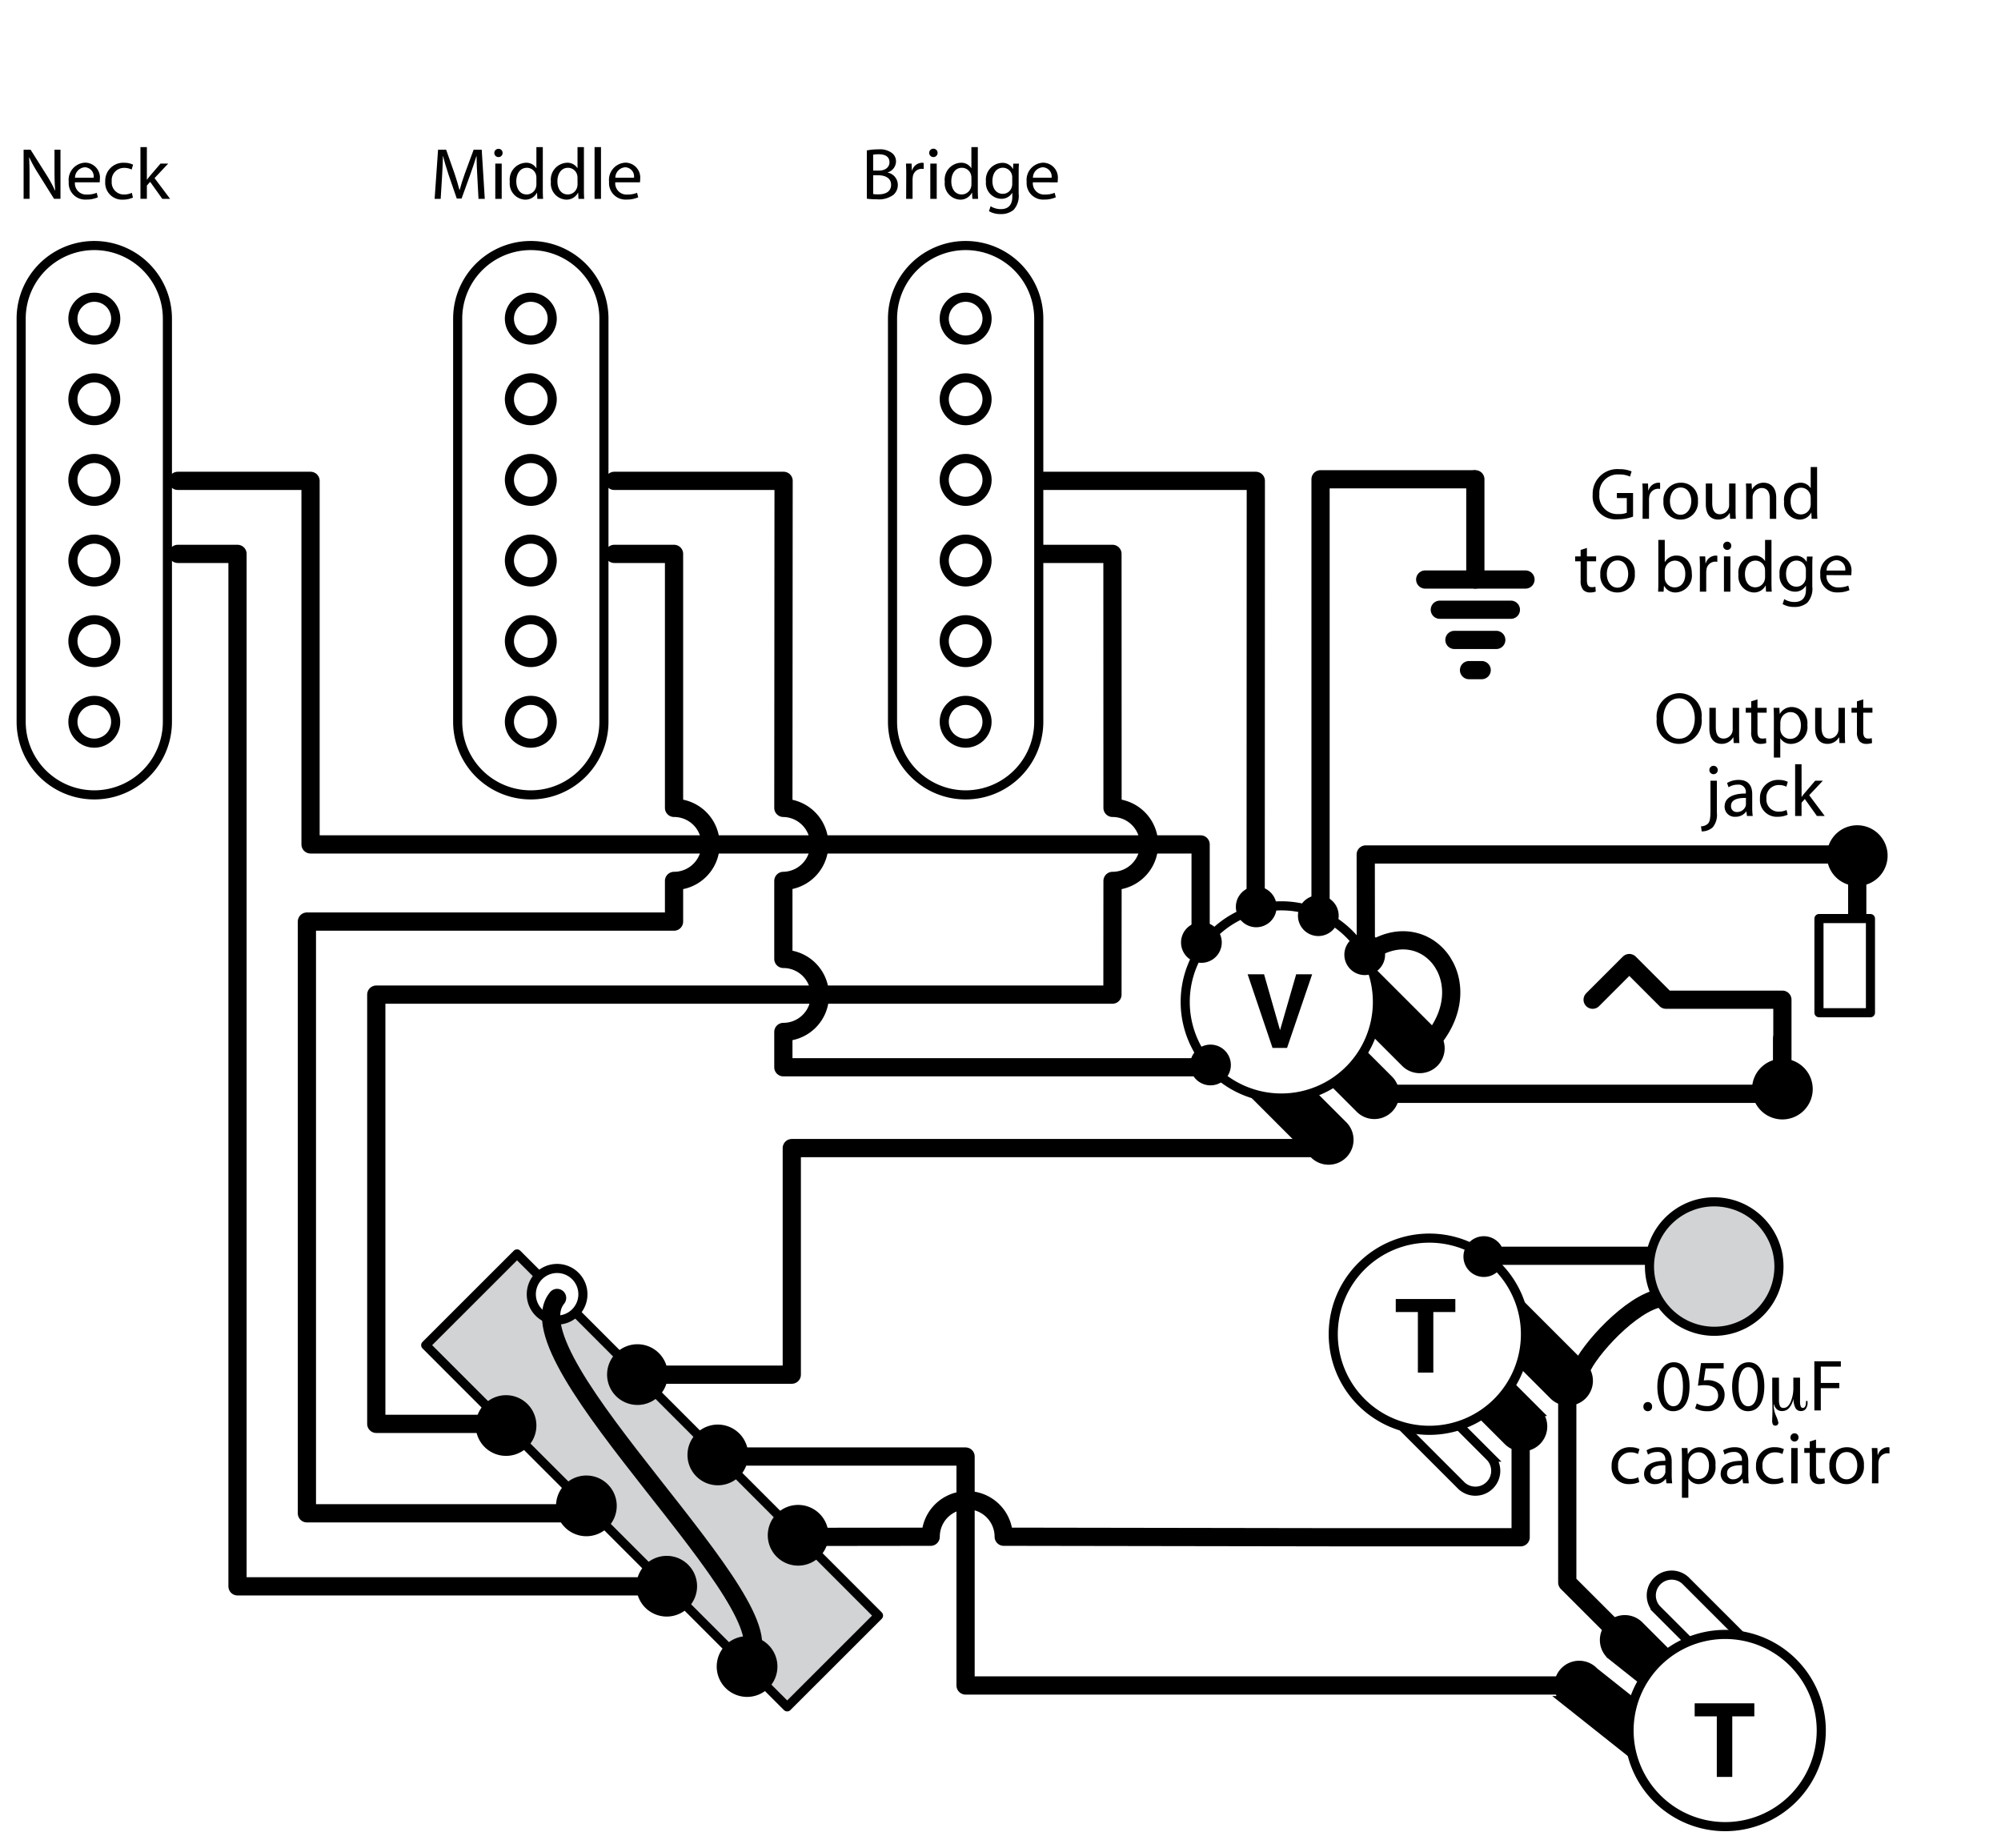 <svg xmlns="http://www.w3.org/2000/svg" xmlns:xlink="http://www.w3.org/1999/xlink" viewBox="0 0 208.633 192.656"><defs><style>.a,.c,.d,.f,.g,.i{fill:none;}.b{fill:#fff;}.c,.d,.f,.g,.i{stroke:#000;}.c,.d,.i{stroke-linecap:round;}.c,.g,.i{stroke-linejoin:round;}.c,.d{stroke-width:1.9px;}.e{clip-path:url(#a);}.f,.g,.i{stroke-width:0.95px;}.h{fill:#d1d3d4;}</style><clipPath id="a" transform="translate(-1.366 -7.14)"><rect class="a" width="210" height="201.434"/></clipPath></defs><title>Artwork234_26e3f472-b13a-47a6-b021-34f5cb611330</title><rect class="b" width="208.633" height="192.656"/><polyline class="c" points="137.686 97.214 137.686 49.973 153.623 49.973"/><polyline class="c" points="18.535 50.139 32.379 50.139 32.379 88.048 125.182 88.048 125.182 97.384"/><line class="d" x1="153.826" y1="49.973" x2="153.826" y2="60.428"/><line class="d" x1="148.598" y1="60.428" x2="159.054" y2="60.428"/><line class="d" x1="150.122" y1="63.577" x2="157.531" y2="63.577"/><line class="d" x1="151.644" y1="66.725" x2="156.008" y2="66.725"/><line class="d" x1="153.168" y1="69.874" x2="154.486" y2="69.874"/><polyline class="c" points="142.412 103.671 142.397 89.097 193.811 89.097"/><polyline class="c" points="130.92 99.066 130.937 50.139 107.665 50.139"/><line class="d" x1="185.816" y1="114.052" x2="185.816" y2="108.28"/><line class="d" x1="142.833" y1="114.052" x2="185.816" y2="114.052"/><g class="e"><path class="d" d="M143.99,106.5c6.3-4.58,12.586,3.794,5.67,10.213" transform="translate(-1.366 -7.14)"/></g><polyline class="c" points="18.535 57.754 24.764 57.754 24.764 165.411 68.393 165.411"/><g class="e"><path class="c" d="M65.415,64.894h6.229V91.378a3.808,3.808,0,0,1,0,7.616v4.24H33.365v61.7H61.382" transform="translate(-1.366 -7.14)"/><path class="c" d="M65.415,57.279H83.067l-.024,34.1a3.808,3.808,0,0,1,0,7.615v8.133a3.808,3.808,0,0,1,0,7.616l0,3.681H130.1" transform="translate(-1.366 -7.14)"/><path class="c" d="M109.664,64.894h7.691l.008,26.484a3.808,3.808,0,0,1,0,7.616l-.008,11.856-76.756,0v44.758H53.006" transform="translate(-1.366 -7.14)"/></g><polyline class="c" points="163.41 143.938 163.41 165.012 169.357 170.957"/><polyline class="c" points="67.174 143.338 82.555 143.338 82.555 119.712 138.108 119.712"/><g class="e"><path class="c" d="M84.756,167.393l13.647-.017a3.807,3.807,0,1,1,7.614,0l34.63.055h19.268V155.623" transform="translate(-1.366 -7.14)"/><path class="b" d="M64.334,82.4a7.624,7.624,0,0,1-15.248,0V40.366a7.624,7.624,0,0,1,15.248,0Z" transform="translate(-1.366 -7.14)"/><path class="f" d="M64.334,82.4a7.624,7.624,0,0,1-15.248,0V40.366a7.624,7.624,0,0,1,15.248,0Z" transform="translate(-1.366 -7.14)"/><path class="b" d="M56.71,80.169A2.231,2.231,0,1,1,54.479,82.4a2.231,2.231,0,0,1,2.231-2.231" transform="translate(-1.366 -7.14)"/><path class="f" d="M56.71,80.169A2.231,2.231,0,1,1,54.479,82.4,2.231,2.231,0,0,1,56.71,80.169Z" transform="translate(-1.366 -7.14)"/><path class="b" d="M56.71,71.761a2.231,2.231,0,1,1-2.231,2.232,2.232,2.232,0,0,1,2.231-2.232" transform="translate(-1.366 -7.14)"/><path class="f" d="M56.71,71.761a2.231,2.231,0,1,1-2.231,2.232A2.232,2.232,0,0,1,56.71,71.761Z" transform="translate(-1.366 -7.14)"/><path class="b" d="M56.71,63.355a2.231,2.231,0,1,1-2.231,2.231,2.231,2.231,0,0,1,2.231-2.231" transform="translate(-1.366 -7.14)"/><path class="f" d="M56.71,63.355a2.231,2.231,0,1,1-2.231,2.231A2.231,2.231,0,0,1,56.71,63.355Z" transform="translate(-1.366 -7.14)"/><path class="b" d="M56.71,54.948a2.232,2.232,0,1,1-2.231,2.232,2.231,2.231,0,0,1,2.231-2.232" transform="translate(-1.366 -7.14)"/><path class="f" d="M56.71,54.948a2.232,2.232,0,1,1-2.231,2.232A2.231,2.231,0,0,1,56.71,54.948Z" transform="translate(-1.366 -7.14)"/><path class="b" d="M56.71,46.54a2.232,2.232,0,1,1-2.231,2.232A2.232,2.232,0,0,1,56.71,46.54" transform="translate(-1.366 -7.14)"/><path class="f" d="M56.71,46.54a2.232,2.232,0,1,1-2.231,2.232A2.232,2.232,0,0,1,56.71,46.54Z" transform="translate(-1.366 -7.14)"/><path class="b" d="M56.71,38.134a2.232,2.232,0,1,1-2.231,2.233,2.232,2.232,0,0,1,2.231-2.233" transform="translate(-1.366 -7.14)"/><path class="f" d="M56.71,38.134a2.232,2.232,0,1,1-2.231,2.233A2.232,2.232,0,0,1,56.71,38.134Z" transform="translate(-1.366 -7.14)"/><path class="b" d="M18.82,82.4a7.624,7.624,0,1,1-15.248,0V40.366a7.624,7.624,0,0,1,15.248,0Z" transform="translate(-1.366 -7.14)"/><path class="f" d="M18.82,82.4a7.624,7.624,0,1,1-15.248,0V40.366a7.624,7.624,0,0,1,15.248,0Z" transform="translate(-1.366 -7.14)"/><path class="b" d="M11.2,80.169A2.231,2.231,0,1,1,8.965,82.4,2.231,2.231,0,0,1,11.2,80.169" transform="translate(-1.366 -7.14)"/><circle class="f" cx="9.831" cy="75.26" r="2.231"/><path class="b" d="M11.2,71.761a2.231,2.231,0,1,1-2.232,2.232A2.232,2.232,0,0,1,11.2,71.761" transform="translate(-1.366 -7.14)"/><path class="f" d="M11.2,71.761a2.231,2.231,0,1,1-2.232,2.232A2.232,2.232,0,0,1,11.2,71.761Z" transform="translate(-1.366 -7.14)"/><path class="b" d="M11.2,63.355a2.231,2.231,0,1,1-2.232,2.231A2.231,2.231,0,0,1,11.2,63.355" transform="translate(-1.366 -7.14)"/><circle class="f" cx="9.831" cy="58.446" r="2.231"/><path class="b" d="M11.2,54.948A2.232,2.232,0,1,1,8.965,57.18,2.232,2.232,0,0,1,11.2,54.948" transform="translate(-1.366 -7.14)"/><path class="f" d="M11.2,54.948A2.232,2.232,0,1,1,8.965,57.18,2.232,2.232,0,0,1,11.2,54.948Z" transform="translate(-1.366 -7.14)"/><path class="b" d="M11.2,46.54a2.232,2.232,0,1,1-2.232,2.232A2.232,2.232,0,0,1,11.2,46.54" transform="translate(-1.366 -7.14)"/><circle class="f" cx="9.831" cy="41.632" r="2.232"/><path class="b" d="M11.2,38.134a2.232,2.232,0,1,1-2.232,2.233A2.232,2.232,0,0,1,11.2,38.134" transform="translate(-1.366 -7.14)"/><path class="f" d="M11.2,38.134a2.232,2.232,0,1,1-2.232,2.233A2.232,2.232,0,0,1,11.2,38.134Z" transform="translate(-1.366 -7.14)"/><path class="b" d="M109.672,82.4a7.624,7.624,0,0,1-15.248,0V40.366a7.624,7.624,0,0,1,15.248,0Z" transform="translate(-1.366 -7.14)"/><path class="f" d="M109.672,82.4a7.624,7.624,0,0,1-15.248,0V40.366a7.624,7.624,0,0,1,15.248,0Z" transform="translate(-1.366 -7.14)"/><path class="b" d="M102.048,80.169A2.231,2.231,0,1,1,99.817,82.4a2.231,2.231,0,0,1,2.231-2.231" transform="translate(-1.366 -7.14)"/><circle class="f" cx="100.682" cy="75.26" r="2.231"/><path class="b" d="M102.048,71.761a2.231,2.231,0,1,1-2.231,2.232,2.231,2.231,0,0,1,2.231-2.232" transform="translate(-1.366 -7.14)"/><path class="f" d="M102.048,71.761a2.231,2.231,0,1,1-2.231,2.232A2.231,2.231,0,0,1,102.048,71.761Z" transform="translate(-1.366 -7.14)"/><path class="b" d="M102.048,63.355a2.231,2.231,0,1,1-2.231,2.231,2.231,2.231,0,0,1,2.231-2.231" transform="translate(-1.366 -7.14)"/><circle class="f" cx="100.682" cy="58.446" r="2.231"/><path class="b" d="M102.048,54.948a2.232,2.232,0,1,1-2.231,2.232,2.231,2.231,0,0,1,2.231-2.232" transform="translate(-1.366 -7.14)"/><path class="f" d="M102.048,54.948a2.232,2.232,0,1,1-2.231,2.232A2.231,2.231,0,0,1,102.048,54.948Z" transform="translate(-1.366 -7.14)"/><path class="b" d="M102.048,46.54a2.232,2.232,0,1,1-2.231,2.232,2.231,2.231,0,0,1,2.231-2.232" transform="translate(-1.366 -7.14)"/><circle class="f" cx="102.048" cy="48.772" r="2.232" transform="translate(51.718 143.589) rotate(-89.892)"/><path class="b" d="M102.048,38.134a2.232,2.232,0,1,1-2.231,2.233,2.232,2.232,0,0,1,2.231-2.233" transform="translate(-1.366 -7.14)"/><path class="f" d="M102.048,38.134a2.232,2.232,0,1,1-2.231,2.233A2.232,2.232,0,0,1,102.048,38.134Z" transform="translate(-1.366 -7.14)"/><path d="M134.4,113.968l3-3,8.7,8.7a2.123,2.123,0,1,1-3,3Z" transform="translate(-1.366 -7.14)"/><path class="f" d="M134.4,113.968l3-3,8.7,8.7a2.123,2.123,0,1,1-3,3Z" transform="translate(-1.366 -7.14)"/><path d="M139.158,109.207l3-3,8.7,8.7a2.122,2.122,0,1,1-3,3Z" transform="translate(-1.366 -7.14)"/><path class="f" d="M139.158,109.207l3-3,8.7,8.7a2.122,2.122,0,1,1-3,3Z" transform="translate(-1.366 -7.14)"/><path d="M129.635,118.73l3-3,8.7,8.7a2.123,2.123,0,1,1-3,3Z" transform="translate(-1.366 -7.14)"/><path class="f" d="M129.635,118.73l3-3,8.7,8.7a2.123,2.123,0,1,1-3,3Z" transform="translate(-1.366 -7.14)"/><path class="b" d="M142.047,104.527a10.02,10.02,0,1,1-14.171,0,10.021,10.021,0,0,1,14.171,0" transform="translate(-1.366 -7.14)"/><path class="f" d="M142.047,104.527a10.02,10.02,0,1,1-14.171,0A10.021,10.021,0,0,1,142.047,104.527Z" transform="translate(-1.366 -7.14)"/></g><path d="M136.51,108.733h1.666l-2.616,7.673h-1.515l-2.595-7.673h1.713l1.666,5.825Z" transform="translate(-1.366 -7.14)"/><g class="e"><path d="M149.833,148.617l3-3,8.7,8.7a2.123,2.123,0,1,1-3,3Z" transform="translate(-1.366 -7.14)"/><path class="f" d="M149.833,148.617l3-3,8.7,8.7a2.123,2.123,0,1,1-3,3Z" transform="translate(-1.366 -7.14)"/><path d="M154.594,143.856l3-3,8.7,8.7a2.123,2.123,0,1,1-3,3Z" transform="translate(-1.366 -7.14)"/><path class="f" d="M154.594,143.856l3-3,8.7,8.7a2.123,2.123,0,1,1-3,3Z" transform="translate(-1.366 -7.14)"/><path class="b" d="M145.07,153.379l3-3,8.7,8.7a2.124,2.124,0,0,1-3,3Z" transform="translate(-1.366 -7.14)"/><path class="f" d="M145.07,153.379l3-3,8.7,8.7a2.124,2.124,0,0,1-3,3Z" transform="translate(-1.366 -7.14)"/><path class="b" d="M157.482,139.176a10.02,10.02,0,1,1-14.171,0,10.019,10.019,0,0,1,14.171,0" transform="translate(-1.366 -7.14)"/><path class="f" d="M157.482,139.176a10.02,10.02,0,1,1-14.171,0A10.019,10.019,0,0,1,157.482,139.176Z" transform="translate(-1.366 -7.14)"/></g><path d="M153.106,142.59v1.359h-2.295v6.315H149.2v-6.315h-2.306V142.59Z" transform="translate(-1.366 -7.14)"/><g class="e"><path d="M181.038,185.405l-.748,3-10.957-8.7a2.123,2.123,0,1,1,3-3Z" transform="translate(-1.366 -7.14)"/><path class="f" d="M181.038,185.405l-.748,3-10.957-8.7a2.123,2.123,0,1,1,3-3Z" transform="translate(-1.366 -7.14)"/><path d="M178.533,190.166l-3,3-10.957-8.7a2.123,2.123,0,1,1,3-3Z" transform="translate(-1.366 -7.14)"/><path class="f" d="M178.533,190.166l-3,3-10.957-8.7a2.123,2.123,0,1,1,3-3Z" transform="translate(-1.366 -7.14)"/><path class="b" d="M185.8,180.642l-3,3-8.7-8.7a2.123,2.123,0,0,1,3-3Z" transform="translate(-1.366 -7.14)"/><path class="f" d="M185.8,180.642l-3,3-8.7-8.7a2.123,2.123,0,0,1,3-3Z" transform="translate(-1.366 -7.14)"/><polyline class="c" points="185.84 110.866 185.84 104.241 173.7 104.241 169.878 100.418 166.055 104.241"/><path d="M189.894,120.7a2.689,2.689,0,1,0-2.689,2.689,2.689,2.689,0,0,0,2.689-2.689" transform="translate(-1.366 -7.14)"/><path class="f" d="M189.894,120.7a2.689,2.689,0,1,0-2.689,2.689A2.689,2.689,0,0,0,189.894,120.7Z" transform="translate(-1.366 -7.14)"/><line class="d" x1="193.644" y1="91.913" x2="193.644" y2="96.711"/><path d="M192.319,96.357a2.691,2.691,0,1,0,2.691-2.691,2.691,2.691,0,0,0-2.691,2.691" transform="translate(-1.366 -7.14)"/><path class="f" d="M192.319,96.357a2.691,2.691,0,1,0,2.691-2.691A2.691,2.691,0,0,0,192.319,96.357Z" transform="translate(-1.366 -7.14)"/><rect class="b" x="189.653" y="95.78" width="5.369" height="9.817"/><rect class="g" x="189.653" y="95.78" width="5.369" height="9.817"/><rect class="h" x="62.626" y="134.843" width="13.462" height="53.318" transform="translate(-95.229 89.151) rotate(-44.981)"/><rect class="i" x="62.626" y="134.843" width="13.462" height="53.318" transform="translate(-95.229 89.151) rotate(-44.981)"/></g><path d="M173.156,154.289a.447.447,0,0,1-.441-.479.454.454,0,0,1,.456-.479.444.444,0,0,1,.449.479.449.449,0,0,1-.456.479Z" transform="translate(-1.366 -7.14)"/><path d="M175.809,154.289c-.966,0-1.627-.9-1.642-2.538,0-1.664.722-2.568,1.725-2.568,1.033,0,1.634.927,1.634,2.5,0,1.679-.631,2.606-1.71,2.606Zm.03-.517c.676,0,1-.8,1-2.059,0-1.216-.3-2.014-1-2.014-.608,0-1,.776-1,2.014-.015,1.284.38,2.059.995,2.059Z" transform="translate(-1.366 -7.14)"/><path d="M181.083,149.829H179.2l-.19,1.253a2.672,2.672,0,0,1,.4-.03,2.077,2.077,0,0,1,1.064.266,1.408,1.408,0,0,1,.706,1.284,1.713,1.713,0,0,1-1.839,1.687,2.441,2.441,0,0,1-1.231-.3l.167-.509a2.216,2.216,0,0,0,1.064.273,1.085,1.085,0,0,0,1.163-1.079c0-.653-.433-1.1-1.414-1.1a4.06,4.06,0,0,0-.691.053l.319-2.356h2.364Z" transform="translate(-1.366 -7.14)"/><path d="M183.606,154.289c-.965,0-1.627-.9-1.642-2.538,0-1.664.723-2.568,1.725-2.568,1.034,0,1.634.927,1.634,2.5,0,1.679-.631,2.606-1.71,2.606Zm.03-.517c.676,0,1-.8,1-2.059,0-1.216-.3-2.014-1-2.014-.608,0-1,.776-1,2.014-.015,1.284.38,2.059.995,2.059Z" transform="translate(-1.366 -7.14)"/><path d="M186.852,153.044a1.616,1.616,0,0,0,.106.718.4.4,0,0,0,.38.184q.436,0,.724-.611a3.677,3.677,0,0,0,.285-1.553v-.991h.7v2.494a1.315,1.315,0,0,0,.071.5.231.231,0,0,0,.219.16.264.264,0,0,0,.243-.158,1.017,1.017,0,0,0,.084-.466v-.1h.159c0,.02,0,.042.006.065s0,.058,0,.1a1.046,1.046,0,0,1-.181.655.6.6,0,0,1-.506.232.627.627,0,0,1-.575-.324,1.982,1.982,0,0,1-.2-.982,2.3,2.3,0,0,1-.466.991.958.958,0,0,1-.736.315.793.793,0,0,1-.553-.2,1.081,1.081,0,0,1-.305-.585c0,.048-.007.119-.007.216a2.854,2.854,0,0,0,.243,1.07,3.385,3.385,0,0,1,.243.7.3.3,0,0,1-.319.319.27.27,0,0,1-.25-.125.807.807,0,0,1-.077-.406c0-.044.005-.191.015-.44s.015-.474.015-.677q0-.274-.011-.772t-.011-.72v-1.863h.7Z" transform="translate(-1.366 -7.14)"/><path d="M190.537,149.084H193.3v.555h-2.089v1.7h1.93v.547h-1.93v2.318h-.669Z" transform="translate(-1.366 -7.14)"/><path d="M172.289,161.676a2.577,2.577,0,0,1-1.056.213,1.75,1.75,0,0,1-1.832-1.884,1.875,1.875,0,0,1,1.976-1.961,2.1,2.1,0,0,1,.927.2l-.152.509a1.629,1.629,0,0,0-.775-.175,1.279,1.279,0,0,0-1.3,1.4,1.261,1.261,0,0,0,1.276,1.376,1.924,1.924,0,0,0,.821-.175Z" transform="translate(-1.366 -7.14)"/><path d="M175.664,160.924a6.183,6.183,0,0,0,.053.882h-.6l-.06-.464h-.023a1.359,1.359,0,0,1-1.125.547,1.047,1.047,0,0,1-1.124-1.056c0-.889.79-1.376,2.211-1.368v-.076a.756.756,0,0,0-.836-.851,1.779,1.779,0,0,0-.965.273l-.152-.448a2.381,2.381,0,0,1,1.216-.319c1.132,0,1.406.767,1.406,1.5Zm-.654-1c-.73-.015-1.558.113-1.558.828a.586.586,0,0,0,.623.638.927.927,0,0,0,.9-.615.687.687,0,0,0,.031-.213Z" transform="translate(-1.366 -7.14)"/><path d="M176.735,159.329c0-.472-.007-.852-.03-1.2h.6l.038.63h.015a1.422,1.422,0,0,1,1.3-.714,1.667,1.667,0,0,1,1.565,1.87,1.744,1.744,0,0,1-1.671,1.975,1.283,1.283,0,0,1-1.133-.578H177.4v2h-.669Zm.669.98a1.069,1.069,0,0,0,.031.273,1.022,1.022,0,0,0,1,.783c.707,0,1.117-.577,1.117-1.421,0-.737-.38-1.368-1.087-1.368a1.067,1.067,0,0,0-1.018.821,1.842,1.842,0,0,0-.038.273Z" transform="translate(-1.366 -7.14)"/><path d="M183.651,160.924a6.183,6.183,0,0,0,.053.882h-.6l-.061-.464h-.023a1.357,1.357,0,0,1-1.124.547,1.048,1.048,0,0,1-1.125-1.056c0-.889.79-1.376,2.211-1.368v-.076a.756.756,0,0,0-.836-.851,1.779,1.779,0,0,0-.965.273l-.152-.448a2.381,2.381,0,0,1,1.216-.319c1.132,0,1.406.767,1.406,1.5Zm-.654-1c-.729-.015-1.558.113-1.558.828a.586.586,0,0,0,.623.638.93.93,0,0,0,.905-.615.685.685,0,0,0,.03-.213Z" transform="translate(-1.366 -7.14)"/><path d="M187.344,161.676a2.577,2.577,0,0,1-1.056.213,1.749,1.749,0,0,1-1.831-1.884,1.875,1.875,0,0,1,1.976-1.961,2.1,2.1,0,0,1,.926.2l-.151.509a1.636,1.636,0,0,0-.775-.175,1.279,1.279,0,0,0-1.3,1.4,1.262,1.262,0,0,0,1.277,1.376,1.915,1.915,0,0,0,.82-.175Z" transform="translate(-1.366 -7.14)"/><path d="M188.447,157.452a.43.43,0,0,1,.015-.859.411.411,0,0,1,.425.425.419.419,0,0,1-.433.434Zm-.32,4.354v-3.678h.669v3.678Z" transform="translate(-1.366 -7.14)"/><path d="M190.712,157.247v.881h.957v.509h-.957v1.983c0,.456.129.714.5.714a1.266,1.266,0,0,0,.388-.045l.03.509a1.809,1.809,0,0,1-.592.091.955.955,0,0,1-.723-.281,1.439,1.439,0,0,1-.258-.965v-2.006h-.57v-.509h.57v-.676Z" transform="translate(-1.366 -7.14)"/><path d="M193.873,161.889A1.752,1.752,0,0,1,192.11,160a1.8,1.8,0,0,1,1.824-1.953,1.739,1.739,0,0,1,1.77,1.885,1.8,1.8,0,0,1-1.824,1.96Zm.023-.5c.638,0,1.117-.6,1.117-1.436,0-.623-.312-1.406-1.1-1.406s-1.125.729-1.125,1.428c0,.806.456,1.414,1.1,1.414Z" transform="translate(-1.366 -7.14)"/><path d="M196.556,159.275c0-.433-.008-.805-.031-1.147h.586l.03.722h.023a1.112,1.112,0,0,1,1.026-.806.709.709,0,0,1,.182.023v.623a2.324,2.324,0,0,0-.235-.015.937.937,0,0,0-.9.851,2.127,2.127,0,0,0-.023.319v1.961h-.669Z" transform="translate(-1.366 -7.14)"/><path d="M171.636,61.007a4.634,4.634,0,0,1-1.581.281,2.4,2.4,0,0,1-2.629-2.583A2.565,2.565,0,0,1,170.2,56.06a3.224,3.224,0,0,1,1.284.235l-.168.54a2.543,2.543,0,0,0-1.132-.22,1.915,1.915,0,0,0-2.059,2.059,1.873,1.873,0,0,0,1.976,2.067,2.153,2.153,0,0,0,.881-.137V59.077h-1.033v-.532h1.687Z" transform="translate(-1.366 -7.14)"/><path d="M172.64,58.705c0-.434-.008-.806-.031-1.148h.585l.031.722h.023a1.111,1.111,0,0,1,1.025-.805.717.717,0,0,1,.183.022v.623a2.364,2.364,0,0,0-.236-.015.938.938,0,0,0-.9.851,2.131,2.131,0,0,0-.022.319v1.961h-.669Z" transform="translate(-1.366 -7.14)"/><path d="M176.568,61.318a1.753,1.753,0,0,1-1.763-1.892,1.8,1.8,0,0,1,1.824-1.952,1.738,1.738,0,0,1,1.77,1.884,1.8,1.8,0,0,1-1.823,1.96Zm.023-.5c.638,0,1.117-.6,1.117-1.436,0-.623-.312-1.406-1.1-1.406s-1.125.73-1.125,1.428c0,.806.457,1.414,1.1,1.414Z" transform="translate(-1.366 -7.14)"/><path d="M182.321,60.232c0,.38.008.714.031,1h-.593l-.038-.6h-.015a1.373,1.373,0,0,1-1.216.683c-.577,0-1.269-.326-1.269-1.611v-2.15h.669v2.029c0,.7.22,1.178.82,1.178a.963.963,0,0,0,.882-.616.918.918,0,0,0,.06-.342V57.557h.669Z" transform="translate(-1.366 -7.14)"/><path d="M183.431,58.552c0-.387-.007-.691-.03-.995h.593l.037.6h.016a1.361,1.361,0,0,1,1.216-.683c.508,0,1.3.3,1.3,1.565v2.2h-.669v-2.12c0-.593-.22-1.095-.851-1.095a.983.983,0,0,0-.942,1v2.219h-.669Z" transform="translate(-1.366 -7.14)"/><path d="M190.825,55.84v4.445c0,.327.008.7.03.95h-.6l-.03-.638h-.015a1.35,1.35,0,0,1-1.247.721,1.682,1.682,0,0,1-1.58-1.869,1.759,1.759,0,0,1,1.649-1.975,1.224,1.224,0,0,1,1.11.554h.015V55.84Zm-.668,3.214a1.236,1.236,0,0,0-.031-.289.985.985,0,0,0-.965-.768c-.691,0-1.1.608-1.1,1.414,0,.753.373,1.368,1.087,1.368a1.014,1.014,0,0,0,.98-.8,1.149,1.149,0,0,0,.031-.289Z" transform="translate(-1.366 -7.14)"/><path d="M166.825,64.276v.881h.958v.509h-.958v1.983c0,.456.129.715.5.715a1.227,1.227,0,0,0,.387-.046l.031.509a1.821,1.821,0,0,1-.593.091.951.951,0,0,1-.722-.281,1.438,1.438,0,0,1-.259-.965V65.666H165.6v-.509h.569v-.676Z" transform="translate(-1.366 -7.14)"/><path d="M169.987,68.918a1.752,1.752,0,0,1-1.763-1.892,1.8,1.8,0,0,1,1.823-1.952,1.739,1.739,0,0,1,1.771,1.884,1.8,1.8,0,0,1-1.824,1.96Zm.023-.5c.638,0,1.116-.6,1.116-1.436,0-.623-.311-1.406-1.1-1.406S168.9,66.305,168.9,67c0,.806.456,1.414,1.1,1.414Z" transform="translate(-1.366 -7.14)"/><path d="M174.273,63.44h.669v2.3h.016a1.363,1.363,0,0,1,1.253-.668c.912,0,1.55.759,1.55,1.869a1.755,1.755,0,0,1-1.656,1.975,1.318,1.318,0,0,1-1.231-.691h-.016l-.037.608h-.578c.023-.251.03-.623.03-.95Zm.669,3.921a1.276,1.276,0,0,0,.023.243,1.039,1.039,0,0,0,1,.783c.707,0,1.117-.57,1.117-1.414,0-.745-.38-1.375-1.094-1.375a1.06,1.06,0,0,0-1.011.82,1.087,1.087,0,0,0-.038.282Z" transform="translate(-1.366 -7.14)"/><path d="M178.605,66.305c0-.433-.007-.806-.03-1.148h.585l.03.722h.023a1.112,1.112,0,0,1,1.026-.805.7.7,0,0,1,.182.022v.623a2.324,2.324,0,0,0-.235-.015.937.937,0,0,0-.9.851,2.131,2.131,0,0,0-.022.319v1.961H178.6Z" transform="translate(-1.366 -7.14)"/><path d="M181.433,64.481a.43.43,0,0,1,.015-.859.411.411,0,0,1,.425.426.419.419,0,0,1-.433.433Zm-.32,4.354V65.157h.669v3.678Z" transform="translate(-1.366 -7.14)"/><path d="M186.068,63.44v4.445c0,.327.008.7.03.95h-.6l-.03-.638h-.015a1.35,1.35,0,0,1-1.247.721,1.682,1.682,0,0,1-1.581-1.869,1.76,1.76,0,0,1,1.649-1.975,1.221,1.221,0,0,1,1.11.554h.015V63.44Zm-.669,3.214a1.234,1.234,0,0,0-.03-.289.985.985,0,0,0-.965-.767c-.692,0-1.1.608-1.1,1.413,0,.753.372,1.368,1.087,1.368a1.014,1.014,0,0,0,.98-.8,1.15,1.15,0,0,0,.03-.289Z" transform="translate(-1.366 -7.14)"/><path d="M190.324,68.3a2.163,2.163,0,0,1-.524,1.687,2.021,2.021,0,0,1-1.345.441,2.373,2.373,0,0,1-1.224-.3l.167-.517a2,2,0,0,0,1.08.3c.684,0,1.185-.358,1.185-1.292v-.4h-.015a1.305,1.305,0,0,1-1.17.616,1.648,1.648,0,0,1-1.566-1.8,1.759,1.759,0,0,1,1.665-1.945,1.227,1.227,0,0,1,1.147.63h.015l.023-.547h.592c-.022.258-.03.555-.03,1Zm-.669-1.694a.939.939,0,0,0-.037-.3.955.955,0,0,0-.935-.715c-.639,0-1.095.54-1.095,1.4,0,.715.373,1.322,1.087,1.322a.963.963,0,0,0,.928-.691,1.121,1.121,0,0,0,.052-.357Z" transform="translate(-1.366 -7.14)"/><path d="M191.806,67.11a1.174,1.174,0,0,0,1.254,1.277,2.527,2.527,0,0,0,1.018-.183l.122.471a2.986,2.986,0,0,1-1.231.236,1.716,1.716,0,0,1-1.809-1.854,1.794,1.794,0,0,1,1.733-1.991,1.551,1.551,0,0,1,1.512,1.732,1.751,1.751,0,0,1-.023.32Zm1.953-.479a.954.954,0,0,0-.919-1.087,1.1,1.1,0,0,0-1.026,1.087Z" transform="translate(-1.366 -7.14)"/><g class="e"><path d="M56.818,155.783a2.689,2.689,0,1,1-2.688-2.69,2.69,2.69,0,0,1,2.688,2.69" transform="translate(-1.366 -7.14)"/><path class="f" d="M56.818,155.783a2.689,2.689,0,1,1-2.688-2.69A2.69,2.69,0,0,1,56.818,155.783Z" transform="translate(-1.366 -7.14)"/><path d="M65.195,164.16a2.69,2.69,0,1,1-2.689-2.691,2.69,2.69,0,0,1,2.689,2.691" transform="translate(-1.366 -7.14)"/><path class="f" d="M65.195,164.16a2.69,2.69,0,1,1-2.689-2.691A2.69,2.69,0,0,1,65.195,164.16Z" transform="translate(-1.366 -7.14)"/><path d="M73.571,172.536a2.689,2.689,0,1,1-2.689-2.689,2.691,2.691,0,0,1,2.689,2.689" transform="translate(-1.366 -7.14)"/><path class="f" d="M73.571,172.536a2.689,2.689,0,1,1-2.689-2.689A2.691,2.691,0,0,1,73.571,172.536Z" transform="translate(-1.366 -7.14)"/><path d="M81.949,180.913a2.69,2.69,0,1,1-2.689-2.69,2.69,2.69,0,0,1,2.689,2.69" transform="translate(-1.366 -7.14)"/><path class="f" d="M81.949,180.913a2.69,2.69,0,1,1-2.689-2.69A2.69,2.69,0,0,1,81.949,180.913Z" transform="translate(-1.366 -7.14)"/><path class="b" d="M62.143,142.093a2.69,2.69,0,1,1-2.691-2.688,2.69,2.69,0,0,1,2.691,2.688" transform="translate(-1.366 -7.14)"/><path class="f" d="M62.143,142.093a2.69,2.69,0,1,1-2.691-2.688A2.69,2.69,0,0,1,62.143,142.093Z" transform="translate(-1.366 -7.14)"/><path d="M70.519,150.471a2.69,2.69,0,1,1-2.69-2.69,2.69,2.69,0,0,1,2.69,2.69" transform="translate(-1.366 -7.14)"/><path class="f" d="M70.519,150.471a2.69,2.69,0,1,1-2.69-2.69A2.69,2.69,0,0,1,70.519,150.471Z" transform="translate(-1.366 -7.14)"/><path d="M78.9,158.846a2.69,2.69,0,1,1-2.69-2.688,2.69,2.69,0,0,1,2.69,2.688" transform="translate(-1.366 -7.14)"/><path class="f" d="M78.9,158.846a2.69,2.69,0,1,1-2.69-2.688A2.69,2.69,0,0,1,78.9,158.846Z" transform="translate(-1.366 -7.14)"/><path d="M87.273,167.224a2.69,2.69,0,1,1-2.691-2.689,2.689,2.689,0,0,1,2.691,2.689" transform="translate(-1.366 -7.14)"/><path class="f" d="M87.273,167.224a2.69,2.69,0,1,1-2.691-2.689A2.689,2.689,0,0,1,87.273,167.224Z" transform="translate(-1.366 -7.14)"/><path d="M145.781,106.689a2.123,2.123,0,1,1-2.123-2.123,2.125,2.125,0,0,1,2.123,2.123" transform="translate(-1.366 -7.14)"/><path d="M151.486,116.515a2.124,2.124,0,1,1-2.124-2.124,2.123,2.123,0,0,1,2.124,2.124" transform="translate(-1.366 -7.14)"/><path d="M146.721,121.168a2.124,2.124,0,1,1-2.122-2.122,2.124,2.124,0,0,1,2.122,2.122" transform="translate(-1.366 -7.14)"/><path d="M166.986,151.045a2.123,2.123,0,1,1-2.123-2.122,2.123,2.123,0,0,1,2.123,2.122" transform="translate(-1.366 -7.14)"/><path d="M162.222,155.7a2.123,2.123,0,1,1-2.122-2.124,2.122,2.122,0,0,1,2.122,2.124" transform="translate(-1.366 -7.14)"/><path d="M172.93,178.212a2.124,2.124,0,1,1-2.124-2.121,2.125,2.125,0,0,1,2.124,2.121" transform="translate(-1.366 -7.14)"/><path d="M168.165,182.868a2.124,2.124,0,1,1-2.122-2.123,2.121,2.121,0,0,1,2.122,2.123" transform="translate(-1.366 -7.14)"/><path d="M158.2,138.163a2.124,2.124,0,1,1-2.122-2.121,2.122,2.122,0,0,1,2.122,2.121" transform="translate(-1.366 -7.14)"/><path d="M141.945,125.892a2.124,2.124,0,1,1-2.123-2.123,2.124,2.124,0,0,1,2.123,2.123" transform="translate(-1.366 -7.14)"/><path class="d" d="M79.259,180.151c5.324-4.925-25.13-31.228-19.807-37.673" transform="translate(-1.366 -7.14)"/><line class="c" x1="156.697" y1="130.942" x2="172.409" y2="130.942"/><path class="c" d="M174.568,142.477c-3.136.491-7.612,5.527-8.354,7.452" transform="translate(-1.366 -7.14)"/><path class="h" d="M186.846,139.2a6.749,6.749,0,1,1-6.749-6.749,6.749,6.749,0,0,1,6.749,6.749" transform="translate(-1.366 -7.14)"/><circle class="f" cx="180.097" cy="139.204" r="6.749" transform="translate(7.981 282.587) rotate(-79.099)"/><path d="M128.752,105.412a2.123,2.123,0,1,1-2.122-2.123,2.123,2.123,0,0,1,2.122,2.123" transform="translate(-1.366 -7.14)"/><path d="M129.7,118.187a2.123,2.123,0,1,1-2.122-2.123,2.123,2.123,0,0,1,2.122,2.123" transform="translate(-1.366 -7.14)"/><path d="M134.471,101.7a2.124,2.124,0,1,1-2.123-2.123,2.123,2.123,0,0,1,2.123,2.123" transform="translate(-1.366 -7.14)"/><path d="M140.943,102.62a2.123,2.123,0,1,1-2.122-2.123,2.124,2.124,0,0,1,2.122,2.123" transform="translate(-1.366 -7.14)"/><path class="b" d="M188.325,180.5a10.02,10.02,0,1,1-14.171,0,10.019,10.019,0,0,1,14.171,0" transform="translate(-1.366 -7.14)"/><path class="f" d="M188.325,180.5a10.02,10.02,0,1,1-14.171,0A10.019,10.019,0,0,1,188.325,180.5Z" transform="translate(-1.366 -7.14)"/></g><path d="M184.28,184.748v1.359h-2.3v6.315h-1.613v-6.315h-2.307v-1.359Z" transform="translate(-1.366 -7.14)"/><path d="M176.4,84.706a2.343,2.343,0,0,1-2.3-2.6,2.428,2.428,0,0,1,2.371-2.69,2.333,2.333,0,0,1,2.31,2.591,2.4,2.4,0,0,1-2.371,2.7Zm.03-.539c1.049,0,1.641-.965,1.641-2.128,0-1.018-.531-2.082-1.634-2.082s-1.648,1.026-1.648,2.136c0,1.079.592,2.074,1.633,2.074Z" transform="translate(-1.366 -7.14)"/><path d="M182.693,83.62c0,.38.008.714.031,1h-.593l-.038-.6h-.015a1.373,1.373,0,0,1-1.216.683c-.577,0-1.269-.326-1.269-1.61V80.945h.669v2.029c0,.7.22,1.178.821,1.178a.963.963,0,0,0,.881-.615.923.923,0,0,0,.06-.343V80.945h.669Z" transform="translate(-1.366 -7.14)"/><path d="M184.609,80.064v.881h.957v.509h-.957v1.983c0,.456.129.715.5.715a1.234,1.234,0,0,0,.388-.046l.03.509a1.809,1.809,0,0,1-.592.091.955.955,0,0,1-.723-.281,1.439,1.439,0,0,1-.258-.965V81.454h-.57v-.509h.57v-.676Z" transform="translate(-1.366 -7.14)"/><path d="M186.319,82.146c0-.471-.007-.851-.03-1.2h.6l.038.631h.015a1.418,1.418,0,0,1,1.3-.714,1.667,1.667,0,0,1,1.566,1.869,1.744,1.744,0,0,1-1.672,1.975A1.279,1.279,0,0,1,187,84.129h-.015v2h-.669Zm.669.98a1.063,1.063,0,0,0,.03.273,1.023,1.023,0,0,0,1,.783c.706,0,1.116-.577,1.116-1.421,0-.737-.38-1.368-1.086-1.368a1.07,1.07,0,0,0-1.019.821,1.831,1.831,0,0,0-.037.274Z" transform="translate(-1.366 -7.14)"/><path d="M193.721,83.62c0,.38.007.714.03,1h-.593l-.038-.6h-.015a1.373,1.373,0,0,1-1.216.683c-.577,0-1.269-.326-1.269-1.61V80.945h.669v2.029c0,.7.22,1.178.821,1.178a.962.962,0,0,0,.881-.615.922.922,0,0,0,.061-.343V80.945h.669Z" transform="translate(-1.366 -7.14)"/><path d="M195.636,80.064v.881h.958v.509h-.958v1.983c0,.456.129.715.5.715a1.227,1.227,0,0,0,.387-.046l.031.509a1.821,1.821,0,0,1-.593.091.951.951,0,0,1-.722-.281,1.438,1.438,0,0,1-.259-.965V81.454h-.569v-.509h.569v-.676Z" transform="translate(-1.366 -7.14)"/><path d="M178.719,93.3a1.066,1.066,0,0,0,.729-.281c.183-.2.259-.5.259-1.383V88.545h.668V91.9a2.022,2.022,0,0,1-.44,1.513,1.7,1.7,0,0,1-1.14.418Zm1.307-5.433a.438.438,0,1,1,.007,0Z" transform="translate(-1.366 -7.14)"/><path d="M184.061,91.342a6.169,6.169,0,0,0,.053.881h-.6l-.061-.463h-.023a1.359,1.359,0,0,1-1.124.547,1.048,1.048,0,0,1-1.125-1.057c0-.889.79-1.375,2.211-1.367v-.076a.755.755,0,0,0-.835-.851,1.774,1.774,0,0,0-.966.273l-.152-.448a2.381,2.381,0,0,1,1.216-.319c1.133,0,1.406.767,1.406,1.5Zm-.654-1c-.729-.015-1.557.114-1.557.828a.586.586,0,0,0,.623.639.928.928,0,0,0,.9-.616.677.677,0,0,0,.03-.213Z" transform="translate(-1.366 -7.14)"/><path d="M187.754,92.094a2.573,2.573,0,0,1-1.056.213,1.75,1.75,0,0,1-1.831-1.885,1.874,1.874,0,0,1,1.976-1.96,2.106,2.106,0,0,1,.927.2l-.152.509a1.646,1.646,0,0,0-.775-.174,1.279,1.279,0,0,0-1.3,1.4,1.261,1.261,0,0,0,1.277,1.375,1.909,1.909,0,0,0,.821-.175Z" transform="translate(-1.366 -7.14)"/><path d="M189.207,90.232h.015a5.192,5.192,0,0,1,.319-.418l1.086-1.269h.8L190,90.058l1.619,2.165h-.813l-1.262-1.77-.341.387v1.383h-.669V86.828h.669Z" transform="translate(-1.366 -7.14)"/><path d="M3.828,27.873V22.752h.729l1.634,2.591A13.845,13.845,0,0,1,7.1,27.007L7.125,27c-.061-.683-.076-1.306-.076-2.1v-2.15h.623v5.121H7l-1.626-2.6a14.947,14.947,0,0,1-.95-1.71l-.023.008c.038.645.046,1.261.046,2.112v2.188Z" transform="translate(-1.366 -7.14)"/><path d="M9.178,26.148a1.173,1.173,0,0,0,1.254,1.277,2.534,2.534,0,0,0,1.018-.182l.121.471a3,3,0,0,1-1.231.236A1.716,1.716,0,0,1,8.532,26.1,1.794,1.794,0,0,1,10.265,24.1a1.553,1.553,0,0,1,1.512,1.733,1.731,1.731,0,0,1-.023.319Zm1.953-.478a.955.955,0,0,0-.92-1.087A1.1,1.1,0,0,0,9.186,25.67Z" transform="translate(-1.366 -7.14)"/><path d="M15.227,27.744a2.577,2.577,0,0,1-1.056.213,1.75,1.75,0,0,1-1.832-1.884,1.875,1.875,0,0,1,1.976-1.961,2.1,2.1,0,0,1,.927.2l-.152.509a1.629,1.629,0,0,0-.775-.175,1.279,1.279,0,0,0-1.3,1.4,1.261,1.261,0,0,0,1.276,1.375,1.911,1.911,0,0,0,.821-.174Z" transform="translate(-1.366 -7.14)"/><path d="M16.679,25.883h.015c.091-.13.213-.3.319-.418L18.1,24.2h.8l-1.421,1.512L19.1,27.873h-.813L17.021,26.1l-.342.388v1.382H16.01V22.478h.669Z" transform="translate(-1.366 -7.14)"/><path d="M51.137,25.624c-.038-.714-.084-1.581-.084-2.211h-.015c-.183.593-.388,1.239-.646,1.945l-.9,2.485h-.5L48.15,25.4c-.243-.73-.44-1.383-.585-1.991H47.55c-.015.638-.053,1.489-.1,2.264l-.137,2.2h-.63l.357-5.121h.844l.873,2.477c.213.631.38,1.193.517,1.725h.016c.136-.517.318-1.079.546-1.725l.913-2.477h.843l.319,5.121h-.654Z" transform="translate(-1.366 -7.14)"/><path d="M53.327,23.519a.429.429,0,0,1,.015-.858.411.411,0,0,1,.425.425.419.419,0,0,1-.433.433Zm-.32,4.354V24.2h.669v3.677Z" transform="translate(-1.366 -7.14)"/><path d="M57.962,22.478v4.446c0,.326.008.7.03.949h-.6l-.03-.638h-.015a1.35,1.35,0,0,1-1.247.722,1.681,1.681,0,0,1-1.58-1.869,1.759,1.759,0,0,1,1.648-1.976,1.222,1.222,0,0,1,1.11.555h.015V22.478Zm-.669,3.215a1.234,1.234,0,0,0-.03-.289.986.986,0,0,0-.965-.768c-.692,0-1.1.608-1.1,1.414,0,.752.372,1.367,1.087,1.367a1.013,1.013,0,0,0,.98-.8,1.161,1.161,0,0,0,.03-.289Z" transform="translate(-1.366 -7.14)"/><path d="M62.249,22.478v4.446c0,.326.007.7.03.949h-.6l-.031-.638h-.015a1.349,1.349,0,0,1-1.246.722,1.682,1.682,0,0,1-1.581-1.869,1.76,1.76,0,0,1,1.649-1.976,1.224,1.224,0,0,1,1.11.555h.015V22.478Zm-.669,3.215a1.236,1.236,0,0,0-.031-.289.984.984,0,0,0-.965-.768c-.691,0-1.1.608-1.1,1.414,0,.752.373,1.367,1.087,1.367a1.011,1.011,0,0,0,.98-.8,1.159,1.159,0,0,0,.031-.289Z" transform="translate(-1.366 -7.14)"/><path d="M63.358,22.478h.669v5.4h-.669Z" transform="translate(-1.366 -7.14)"/><path d="M65.517,26.148a1.173,1.173,0,0,0,1.254,1.277,2.537,2.537,0,0,0,1.018-.182l.121.471a3,3,0,0,1-1.231.236A1.716,1.716,0,0,1,64.871,26.1,1.794,1.794,0,0,1,66.6,24.1a1.553,1.553,0,0,1,1.512,1.733,1.731,1.731,0,0,1-.023.319Zm1.953-.478a.955.955,0,0,0-.92-1.087,1.1,1.1,0,0,0-1.026,1.087Z" transform="translate(-1.366 -7.14)"/><path d="M91.745,22.828a5.768,5.768,0,0,1,1.208-.114,2.081,2.081,0,0,1,1.4.372,1.081,1.081,0,0,1,.433.905,1.211,1.211,0,0,1-.866,1.124v.023a1.3,1.3,0,0,1,1.056,1.276,1.359,1.359,0,0,1-.441,1.026,2.533,2.533,0,0,1-1.762.479,7.6,7.6,0,0,1-1.026-.061Zm.661,2.1h.6c.691,0,1.1-.372,1.1-.866,0-.593-.449-.836-1.117-.836a2.906,2.906,0,0,0-.585.045Zm0,2.447a3.566,3.566,0,0,0,.554.03c.684,0,1.315-.25,1.315-1,0-.692-.6-.988-1.322-.988h-.547Z" transform="translate(-1.366 -7.14)"/><path d="M95.856,25.343c0-.433-.008-.8-.031-1.147h.586l.03.721h.023a1.112,1.112,0,0,1,1.026-.805.714.714,0,0,1,.182.023v.623a2.08,2.08,0,0,0-.235-.015.937.937,0,0,0-.9.851,2,2,0,0,0-.023.319v1.96h-.669Z" transform="translate(-1.366 -7.14)"/><path d="M98.683,23.519a.438.438,0,1,1,.007,0Zm-.319,4.354V24.2h.669v3.677Z" transform="translate(-1.366 -7.14)"/><path d="M103.318,22.478v4.446c0,.326.008.7.031.949h-.6l-.031-.638H102.7a1.349,1.349,0,0,1-1.246.722,1.682,1.682,0,0,1-1.581-1.869,1.76,1.76,0,0,1,1.649-1.976,1.224,1.224,0,0,1,1.11.555h.015V22.478Zm-.668,3.215a1.236,1.236,0,0,0-.031-.289.984.984,0,0,0-.965-.768c-.691,0-1.1.608-1.1,1.414,0,.752.373,1.367,1.087,1.367a1.012,1.012,0,0,0,.98-.8,1.159,1.159,0,0,0,.031-.289Z" transform="translate(-1.366 -7.14)"/><path d="M107.575,27.334a2.161,2.161,0,0,1-.525,1.687,2.017,2.017,0,0,1-1.344.441,2.38,2.38,0,0,1-1.224-.3l.167-.517a2,2,0,0,0,1.079.3c.684,0,1.186-.357,1.186-1.292v-.4H106.9a1.3,1.3,0,0,1-1.17.615,1.646,1.646,0,0,1-1.565-1.8,1.759,1.759,0,0,1,1.664-1.946,1.23,1.23,0,0,1,1.148.631h.015l.022-.547h.593c-.023.258-.03.554-.03,1Zm-.669-1.694a.986.986,0,0,0-.973-1.011c-.638,0-1.094.539-1.094,1.4,0,.714.372,1.322,1.087,1.322a.961.961,0,0,0,.927-.691,1.1,1.1,0,0,0,.053-.357Z" transform="translate(-1.366 -7.14)"/><path d="M109.057,26.148a1.173,1.173,0,0,0,1.254,1.277,2.537,2.537,0,0,0,1.018-.182l.121.471a3,3,0,0,1-1.231.236,1.716,1.716,0,0,1-1.808-1.855,1.794,1.794,0,0,1,1.733-1.991,1.553,1.553,0,0,1,1.512,1.733,1.731,1.731,0,0,1-.023.319Zm1.953-.478a.955.955,0,0,0-.92-1.087,1.1,1.1,0,0,0-1.026,1.087Z" transform="translate(-1.366 -7.14)"/><polyline class="c" points="74.844 151.874 100.675 151.874 100.675 175.748 163.828 175.748"/></svg>